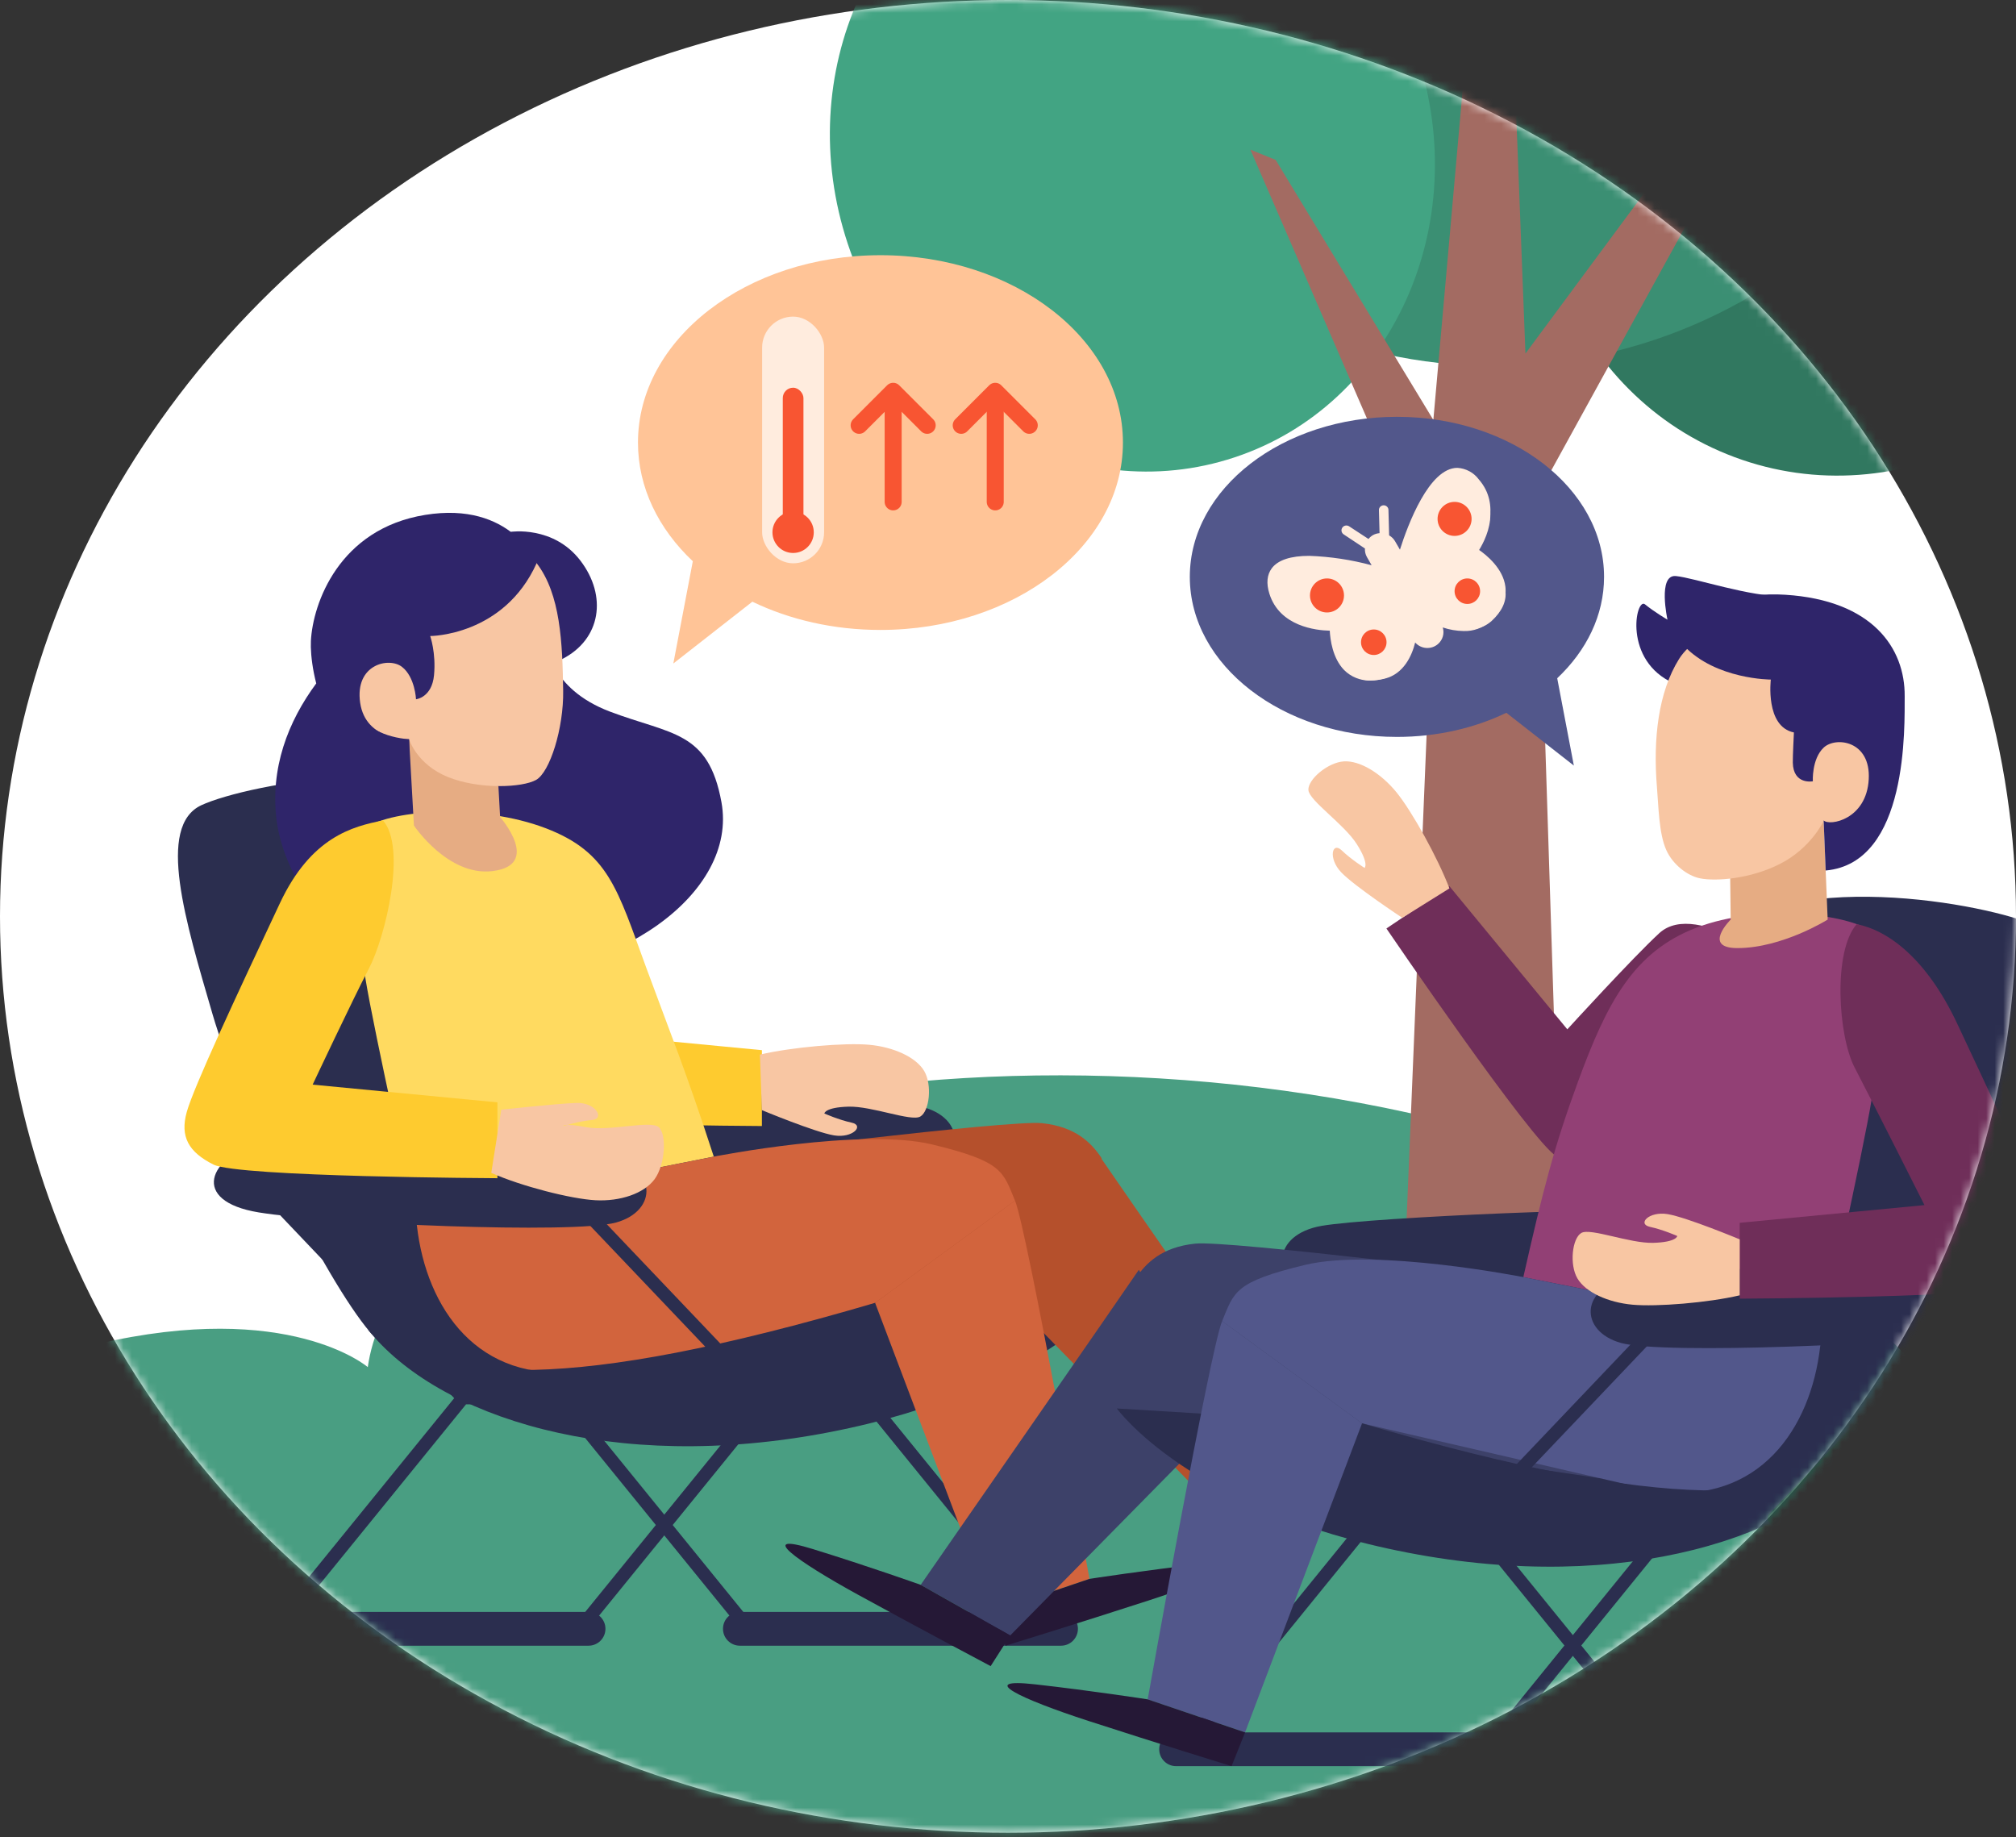 <?xml version="1.0" encoding="UTF-8"?>
<svg width="237px" height="216px" viewBox="0 0 237 216" version="1.1" xmlns="http://www.w3.org/2000/svg" xmlns:xlink="http://www.w3.org/1999/xlink">
    <rect x="0" y="0" width="237" height="216" fill="#333333" stroke="none"/>
    <title>Group 5 Copy 3</title>
    <defs>
        <ellipse id="path-1" cx="118.5" cy="107.727" rx="118.5" ry="107.727"></ellipse>
    </defs>
    <g id="UI" stroke="none" stroke-width="1" fill="none" fill-rule="evenodd">
        <g id="Home" transform="translate(-989, -1365)">
            <g id="como-funciona" transform="translate(95, 958)">
                <g id="como-point-copy-2" transform="translate(894, 383)">
                    <g id="Group-3" transform="translate(0, 24)">
                        <mask id="mask-2" fill="white">
                            <use xlink:href="#path-1"></use>
                        </mask>
                        <use id="Mask" fill="#FFFFFF" xlink:href="#path-1"></use>
                        <g id="Group-12" mask="url(#mask-2)">
                            <g transform="translate(11.426, -94.849)">
                                <path d="M0,326.725 L308.71,326.725 C308.71,326.725 323.82,300.165 289.279,285.486 C254.738,270.811 224.517,285.486 224.517,285.486 C224.517,285.486 232.069,250.755 171.622,230.48 C111.175,210.213 36.13,225.509 31.81,255.565 C31.81,255.565 22.549,247.582 0,252.851 L0,326.725 Z" id="Fill-194" fill="#499E82"></path>
                                <path d="M241.225,123.932 C233.494,144.694 211.675,155.733 192.49,148.589 C173.307,141.447 164.023,118.825 171.753,98.063 C179.485,77.301 201.304,66.261 220.487,73.404 C239.67,80.548 248.955,103.169 241.225,123.932" id="Fill-211" fill="#317860"></path>
                                <path d="M227.914,68.936 C227.914,107.009 199.396,137.872 164.217,137.872 C129.038,137.872 100.521,107.009 100.521,68.936 C100.521,30.864 129.038,0 164.217,0 C199.396,0 227.914,30.864 227.914,68.936" id="Fill-213" fill="#3B8F73"></path>
                                <path d="M155.158,101.284 C161.801,121.283 152.206,142.473 133.726,148.61 C115.248,154.749 94.881,143.512 88.239,123.513 C81.595,103.514 91.191,82.326 109.671,76.187 C128.149,70.05 148.515,81.286 155.158,101.284" id="Fill-215" fill="#42A483"></path>
                                <path d="M152.61,270.201 L157.078,162.057 L135.571,112.442 L138.54,113.647 L157.078,144.217 L164.002,66.174 L165.371,70.854 L167.905,136.412 L199.113,94.227 L203.024,91.817 L169.297,153.137 L173.054,270.201 C173.056,276.148 152.61,276.148 152.61,270.201" id="Fill-217" fill="#A36B62"></path>
                            </g>
                        </g>
                        <path d="M103.506,30 C119.249,30 132.012,39.862 132.012,52.027 C132.012,64.193 119.249,74.055 103.506,74.055 C97.978,74.055 92.817,72.839 88.447,70.734 L79.157,78 L81.447,65.98 C77.418,62.181 75,57.322 75,52.027 C75,39.862 87.763,30 103.506,30 Z" id="Path-Copy-2" fill="#FFC497" mask="url(#mask-2)"></path>
                        <g id="Group-41" mask="url(#mask-2)">
                            <g transform="translate(89.595, 37.221)">
                                <rect id="Rectangle" fill="#FFECDE" x="-3.15303339e-14" y="0" width="7.286" height="29" rx="3.643"></rect>
                                <rect id="Rectangle" fill="#F85532" x="2.429" y="8.357" width="2.429" height="17" rx="1.214"></rect>
                                <circle id="Oval" fill="#F85532" cx="3.643" cy="25.357" r="2.429"></circle>
                            </g>
                        </g>
                        <g id="Group-11" mask="url(#mask-2)">
                            <g transform="translate(20.918, 60.289)">
                                <path d="M103.815,129.205 L66.061,129.205 C64.964,129.205 64.076,130.093 64.076,131.19 C64.076,132.286 64.964,133.176 66.061,133.176 L103.815,133.176 C104.912,133.176 105.802,132.286 105.802,131.19 C105.802,130.093 104.912,129.205 103.815,129.205" id="Fill-367" fill="#2B2E4F"></path>
                                <path d="M67.451,130.42 L101.29,130.42 L80.48,104.804 L46.641,104.804 L67.451,130.42 Z M102.907,131.958 L67.085,131.958 C66.852,131.958 66.634,131.855 66.488,131.674 L44.427,104.52 C44.239,104.29 44.202,103.971 44.33,103.705 C44.457,103.437 44.725,103.265 45.024,103.265 L80.846,103.265 C81.077,103.265 81.297,103.369 81.443,103.549 L103.504,130.704 C103.692,130.934 103.729,131.252 103.601,131.52 C103.473,131.788 103.204,131.958 102.907,131.958 L102.907,131.958 Z" id="Fill-369" fill="#2B2E4F"></path>
                                <path d="M45.754,68.045 C39.99,69.51 37.509,74.766 45.754,76.108 C53.998,77.45 82.755,78.67 87.74,77.294 C92.724,75.917 92.6,70.69 86.719,69.661 C80.837,68.631 48.804,67.269 45.754,68.045" id="Fill-371" fill="#2B2E4F"></path>
                                <path d="M37.875,35.764 C35.111,47.673 32.952,61.37 32.134,64.289 C31.316,67.21 32.344,69.009 35.263,70.48 C38.181,71.95 68.651,72.085 68.651,72.085 L68.651,63.167 L46.932,61.085 C46.932,61.085 49.62,50.001 50.257,45.809 C51.175,39.77 37.875,35.764 37.875,35.764" id="Fill-373" fill="#FECB2F"></path>
                                <path d="M68.418,72.015 C72.161,72.893 78.401,73.434 81.262,73.172 C84.123,72.911 86.767,71.719 87.732,70.084 C88.695,68.448 88.345,65.351 87.269,64.732 C86.192,64.114 81.592,65.98 78.815,65.896 C76.039,65.815 75.994,65.093 75.994,65.093 C75.994,65.093 77.663,64.348 79.199,64.017 C80.734,63.686 79.337,62.157 77.121,62.521 C74.906,62.886 68.65,65.488 68.65,65.488 L68.418,72.015 Z" id="Fill-375" fill="#F8C6A3" transform="translate(78.357, 67.852) scale(1, -1) translate(-78.357, -67.852) "></path>
                                <path d="M22.581,96.31 C17.298,90.108 7.243,69.843 4.068,58.938 C0.893,48.033 -2.548,36.857 2.744,34.374 C8.037,31.892 32.791,27.047 41.98,36.878 C51.171,46.711 72.49,100.39 72.49,100.39 C72.49,100.39 73.453,101.752 54.122,103.603 C34.802,105.453 26.955,101.053 22.581,96.31" id="Fill-377" fill="#2B2E4F"></path>
                                <path d="M16.259,20.052 C12.933,24.55 10.815,30.033 11.606,36.194 C12.396,42.354 18.189,54.352 34.905,54.637 C51.619,54.92 65.841,44.72 63.897,34.021 C62.368,25.607 58.012,26.101 50.793,23.368 C43.574,20.638 43.32,15.286 43.32,15.286 L16.259,20.052 Z" id="Fill-379" fill="#2F256A"></path>
                                <path d="M27.89,82.628 C27.89,82.628 23.083,61.178 22.021,54.623 C19.275,37.696 20.919,37.851 22.076,37.039 C25.259,34.807 35.77,34.23 43.205,37.064 C50.639,39.895 51.657,44.224 55.042,53.44 C57.911,61.253 59.696,65.522 62.996,75.684 L27.89,82.628 Z" id="Fill-381" fill="#FFDA60"></path>
                                <path d="M98.047,92.781 L53.946,99.336 L62.995,75.685 C62.995,75.685 97.668,71.336 101.585,71.75 C105.503,72.162 107.359,74.018 108.596,75.874" id="Fill-383" fill="#B5502C"></path>
                                <path d="M98.405,80.854 C96.972,77.402 96.972,76.256 88.662,74.251 C80.352,72.244 62.995,75.685 62.995,75.685 L27.89,82.627 L28.098,83.827 C29.204,93.546 35.297,102.378 47.21,100.89 C54.775,99.942 60.397,99.044 64.076,98.195 C68.118,97.263 74.078,95.489 81.957,92.873" id="Fill-385" fill="#D2643D"></path>
                                <path d="M39.111,2.233 C39.111,2.233 44.139,1.462 47.315,5.619 C50.493,9.776 49.736,14.854 45.184,17.184 C39.616,20.031 39.111,2.233 39.111,2.233" id="Fill-387" fill="#2F256A"></path>
                                <path d="M27.173,26.619 L27.744,36.758 C27.744,36.758 31.74,42.751 36.979,42.115 C42.824,41.404 37.875,35.764 37.875,35.764 L37.675,32.123 L27.173,26.619 Z" id="Fill-389" fill="#E6AC83"></path>
                                <path d="M27.173,26.619 C27.173,26.619 28.076,29.594 31.774,31.069 C35.471,32.544 40.469,32.298 42.096,31.402 C43.723,30.508 45.354,25.322 45.288,20.919 C45.202,15.251 44.977,9.563 42.17,5.919 C39.363,2.273 30.863,0.534 23.819,4.9 C16.775,9.265 15.444,25.687 27.173,26.619" id="Fill-391" fill="#F8C6A3"></path>
                                <path d="M27.173,26.619 C27.173,26.619 22.083,26.838 21.423,22.33 C20.764,17.821 24.8,16.91 26.339,18.106 C27.878,19.302 27.988,21.916 27.988,21.916 C27.988,21.916 29.857,21.721 30.106,19.085 C30.355,16.447 29.655,14.482 29.655,14.482 C29.655,14.482 38.293,14.492 42.17,5.919 C42.17,5.919 39.203,-1.407 29.058,0.242 C18.912,1.89 15.855,10.682 15.631,15.059 C15.455,18.477 17.391,30.11 27.22,30.027 L27.173,26.619 Z" id="Fill-393" fill="#2F256A"></path>
                                <path d="M22.318,95.993 C31.388,102.159 45.59,103.548 81.957,92.873 L110.786,91.127 C110.786,91.127 102.103,103.155 76.574,108.08 C51.045,113.004 30.533,106.278 22.318,95.993" id="Fill-395" fill="#2B2E4F"></path>
                                <path d="M108.136,75.307 C109.373,77.161 134.239,112.904 134.239,112.904 L123.715,118.854 L97.52,92.061" id="Fill-397" fill="#B5502C"></path>
                                <path d="M123.715,118.853 L126.015,122.459 C126.015,122.459 134.151,118.155 141.544,114.099 C148.941,110.044 153.601,106.639 146.914,108.699 C140.547,110.663 134.237,112.904 134.237,112.904 L123.715,118.853 Z" id="Fill-399" fill="#251836"></path>
                                <path d="M81.958,92.873 L95.708,129.205 L107.157,125.322 C107.157,125.322 99.839,84.305 98.406,80.853" id="Fill-401" fill="#D2643D"></path>
                                <path d="M95.708,129.205 L97.294,133.176 C97.294,133.176 106.091,130.464 114.112,127.86 C122.133,125.256 127.349,122.777 120.393,123.556 C113.772,124.299 107.156,125.322 107.156,125.322 L95.708,129.205 Z" id="Fill-403" fill="#251836"></path>
                                <path d="M13.057,130.42 L46.895,130.42 L67.708,104.804 L33.868,104.804 L13.057,130.42 Z M47.263,131.958 L11.439,131.958 C11.142,131.958 10.873,131.788 10.745,131.52 C10.617,131.252 10.654,130.934 10.844,130.704 L32.905,103.549 C33.051,103.369 33.271,103.265 33.502,103.265 L69.326,103.265 C69.623,103.265 69.892,103.437 70.02,103.705 C70.148,103.971 70.109,104.29 69.921,104.52 L47.859,131.674 C47.714,131.855 47.494,131.958 47.263,131.958 L47.263,131.958 Z" id="Fill-405" fill="#2B2E4F"></path>
                                <path d="M48.271,129.205 L10.517,129.205 C9.42,129.205 8.532,130.093 8.532,131.19 C8.532,132.286 9.42,133.176 10.517,133.176 L48.271,133.176 C49.368,133.176 50.258,132.286 50.258,131.19 C50.258,130.093 49.368,129.205 48.271,129.205" id="Fill-407" fill="#2B2E4F"></path>
                                <path d="M33.502,104.804 C33.299,104.804 33.096,104.724 32.945,104.566 L10.883,81.383 C10.589,81.075 10.601,80.589 10.909,80.295 C11.216,80.004 11.703,80.013 11.997,80.322 L34.059,103.504 C34.353,103.812 34.341,104.3 34.033,104.592 C33.884,104.734 33.693,104.804 33.502,104.804" id="Fill-409" fill="#2B2E4F"></path>
                                <path d="M68.772,104.804 C68.569,104.804 68.366,104.724 68.215,104.566 L46.152,81.383 C45.858,81.075 45.871,80.589 46.179,80.295 C46.486,80.004 46.973,80.013 47.267,80.322 L69.329,103.504 C69.623,103.812 69.611,104.3 69.303,104.592 C69.154,104.734 68.963,104.804 68.772,104.804" id="Fill-411" fill="#2B2E4F"></path>
                                <path d="M9.517,74.18 C3.756,75.643 1.273,80.9 9.517,82.242 C17.762,83.584 46.519,84.805 51.503,83.429 C56.488,82.05 56.365,76.824 50.483,75.796 C44.601,74.766 12.568,73.404 9.517,74.18" id="Fill-413" fill="#2B2E4F"></path>
                                <path d="M24.109,36.161 C20.52,36.863 15.646,38.112 11.991,45.883 C6.788,56.946 1.857,67.504 1.04,70.425 C0.223,73.344 1.249,75.143 4.169,76.613 C7.088,78.084 37.558,78.219 37.558,78.219 L37.558,69.301 L15.837,67.219 C15.837,67.219 20.491,57.326 22.453,53.567 C24.414,49.807 26.91,39.351 24.109,36.161" id="Fill-415" fill="#FECB2F"></path>
                                <path d="M37.372,79.179 C41.113,80.182 47.121,80.74 49.982,80.441 C52.843,80.143 55.487,78.781 56.452,76.913 C57.417,75.044 57.066,71.505 55.989,70.799 C54.911,70.093 50.311,72.225 47.535,72.129 C44.759,72.036 44.875,72.424 44.875,72.424 C44.875,72.424 46.545,71.575 48.081,71.197 C49.617,70.818 48.218,69.071 46.002,69.488 C43.787,69.905 37.372,71.662 37.372,71.662 L37.372,79.179 Z" id="Fill-417" fill="#F8C6A3" transform="translate(47.194, 74.973) rotate(9) translate(-47.194, -74.973) "></path>
                            </g>
                        </g>
                        <g id="Group-10" mask="url(#mask-2)">
                            <g transform="translate(92.338, 67.714)">
                                <path d="M45.924,135.942 L83.679,135.942 C84.775,135.942 85.665,136.831 85.665,137.927 C85.665,139.024 84.775,139.912 83.679,139.912 L45.924,139.912 C44.828,139.912 43.939,139.024 43.939,137.927 C43.939,136.831 44.828,135.942 45.924,135.942" id="Fill-421" fill="#2B2E4F"></path>
                                <path d="M48.45,137.157 L82.289,137.157 L103.099,111.541 L69.26,111.541 L48.45,137.157 Z M82.657,138.696 L46.831,138.696 C46.536,138.696 46.267,138.526 46.139,138.258 C46.01,137.99 46.048,137.671 46.236,137.442 L68.298,110.287 C68.445,110.107 68.665,110.002 68.896,110.002 L104.716,110.002 C105.015,110.002 105.284,110.175 105.412,110.443 C105.54,110.709 105.501,111.027 105.312,111.258 L83.253,138.412 C83.106,138.593 82.888,138.696 82.657,138.696 L82.657,138.696 Z" id="Fill-423" fill="#2B2E4F"></path>
                                <path d="M103.987,74.782 C109.749,76.247 112.231,81.504 103.987,82.846 C95.743,84.188 66.984,85.406 62.001,84.031 C57.016,82.653 57.141,77.427 63.021,76.397 C68.902,75.369 100.937,74.006 103.987,74.782" id="Fill-425" fill="#2B2E4F"></path>
                                <path d="M108.372,28.373 C111.136,40.28 113.295,53.977 114.113,56.896 C114.931,59.819 113.903,61.616 110.984,63.088 C108.066,64.559 77.596,64.693 77.596,64.693 L77.596,55.774 L99.315,53.692 C99.315,53.692 96.627,42.609 95.99,38.416 C95.073,32.378 108.372,28.373 108.372,28.373" id="Fill-427" fill="#6F2E59" transform="translate(95.99, 46.533) rotate(56) translate(-95.99, -46.533) "></path>
                                <path d="M78.985,34.975 C75.242,35.853 69.004,36.394 66.141,36.132 C63.28,35.871 60.636,34.679 59.671,33.043 C58.706,31.407 59.059,28.311 60.136,27.693 C61.212,27.075 65.812,28.94 68.588,28.857 C71.364,28.775 71.409,28.052 71.409,28.052 C71.409,28.052 69.739,27.309 68.203,26.978 C66.667,26.646 68.066,25.117 70.282,25.481 C72.497,25.846 78.753,28.448 78.753,28.448 L78.985,34.975 Z" id="Fill-429" fill="#F8C6A3" transform="translate(69.046, 30.812) scale(1, -1) rotate(-56) translate(-69.046, -30.812) "></path>
                                <path d="M127.158,103.046 C132.442,96.846 142.497,76.579 145.672,65.674 C148.848,54.771 152.288,43.595 146.995,41.111 C141.703,38.629 116.949,33.784 107.76,43.616 C98.571,53.447 77.25,107.128 77.25,107.128 C77.25,107.128 76.286,108.49 95.619,110.34 C114.937,112.189 122.785,107.791 127.158,103.046" id="Fill-431" fill="#2B2E4F"></path>
                                <path d="M121.85,89.365 C121.85,89.365 126.656,67.915 127.72,61.361 C130.465,44.434 129.074,42.695 127.917,41.882 C124.736,39.649 114.552,38.501 107.118,41.333 C99.683,44.166 96.568,50.191 93.184,59.407 C90.315,67.22 89.044,72.26 86.743,82.422 L121.85,89.365 Z" id="Fill-433" fill="#924075"></path>
                                <path d="M51.694,99.519 L95.793,106.072 L86.743,82.423 C86.743,82.423 52.072,78.074 48.154,78.486 C44.236,78.9 42.38,80.755 41.144,82.611" id="Fill-435" fill="#3D4169"></path>
                                <path d="M41.541,81.565 C40.304,83.421 15.899,118.595 15.899,118.595 L26.422,124.547 L52.091,98.474" id="Fill-441" fill="#3D4169"></path>
                                <path d="M26.422,124.546 L24.123,128.152 C24.123,128.152 15.986,123.847 8.592,119.792 C1.197,115.736 -3.463,112.33 3.225,114.392 C9.59,116.356 15.898,118.595 15.898,118.595 L26.422,124.546 Z" id="Fill-443" fill="#251836"></path>
                                <path d="M51.334,87.591 C52.767,84.14 52.767,82.994 61.078,80.987 C69.388,78.98 86.744,82.423 86.744,82.423 L121.85,89.365 L121.642,90.565 C120.537,100.284 114.443,109.114 102.53,107.626 L67.783,99.611" id="Fill-437" fill="#52578B"></path>
                                <path d="M127.423,102.729 C118.351,108.896 104.151,110.285 67.782,99.611 L38.954,97.863 C38.954,97.863 47.637,109.892 73.165,114.816 C98.695,119.741 119.206,113.014 127.423,102.729" id="Fill-439" fill="#2B2E4F"></path>
                                <path d="M67.782,99.611 L54.031,135.941 L42.583,132.058 C42.583,132.058 49.901,91.043 51.334,87.59" id="Fill-445" fill="#52578B"></path>
                                <path d="M54.032,135.942 L52.445,139.912 C52.445,139.912 43.65,137.202 35.628,134.598 C27.607,131.994 22.391,129.515 29.347,130.294 C35.969,131.035 42.584,132.059 42.584,132.059 L54.032,135.942 Z" id="Fill-447" fill="#251836"></path>
                                <path d="M102.843,137.157 L136.683,137.157 L115.872,111.541 L82.033,111.541 L102.843,137.157 Z M138.301,138.696 L102.478,138.696 C102.246,138.696 102.027,138.593 101.881,138.412 L79.817,111.258 C79.629,111.027 79.592,110.709 79.72,110.443 C79.848,110.175 80.117,110.002 80.416,110.002 L116.238,110.002 C116.469,110.002 116.688,110.107 116.835,110.287 L138.898,137.442 C139.086,137.671 139.122,137.99 138.995,138.258 C138.867,138.526 138.598,138.696 138.301,138.696 L138.301,138.696 Z" id="Fill-449" fill="#2B2E4F"></path>
                                <path d="M101.468,135.942 L139.223,135.942 C140.319,135.942 141.209,136.831 141.209,137.927 C141.209,139.024 140.319,139.912 139.223,139.912 L101.468,139.912 C100.372,139.912 99.483,139.024 99.483,137.927 C99.483,136.831 100.372,135.942 101.468,135.942" id="Fill-451" fill="#14352F"></path>
                                <path d="M116.238,111.542 C116.046,111.542 115.857,111.471 115.706,111.33 C115.398,111.037 115.386,110.55 115.681,110.242 L137.744,87.06 C138.038,86.751 138.524,86.743 138.83,87.033 C139.14,87.327 139.15,87.813 138.858,88.121 L116.795,111.304 C116.643,111.462 116.441,111.542 116.238,111.542" id="Fill-453" fill="#14352F"></path>
                                <path d="M80.969,111.542 C80.778,111.542 80.585,111.471 80.438,111.33 C80.13,111.037 80.117,110.55 80.411,110.242 L102.472,87.06 C102.769,86.751 103.256,86.743 103.562,87.033 C103.868,87.327 103.882,87.813 103.587,88.121 L81.526,111.304 C81.375,111.462 81.172,111.542 80.969,111.542" id="Fill-455" fill="#2B2E4F"></path>
                                <path d="M140.223,80.916 C145.985,82.381 148.467,87.637 140.223,88.979 C131.979,90.321 103.22,91.541 98.237,90.165 C93.252,88.788 93.375,83.562 99.257,82.532 C105.138,81.503 137.173,80.141 140.223,80.916" id="Fill-457" fill="#2B2E4F"></path>
                                <path d="M125.935,40.929 C129.522,41.629 134.093,44.85 137.75,52.622 C142.953,63.684 147.884,74.241 148.701,77.161 C149.516,80.082 148.49,81.879 145.572,83.35 C142.651,84.822 112.181,84.955 112.181,84.955 L112.181,76.037 L133.902,73.956 C133.902,73.956 127.657,61.551 125.696,57.793 C123.734,54.033 123.134,44.119 125.935,40.929" id="Fill-459" fill="#6F2E59"></path>
                                <path d="M112.182,84.561 C108.439,85.438 102.433,85.925 99.572,85.663 C96.711,85.402 94.067,84.211 93.104,82.576 C92.139,80.941 92.488,77.845 93.565,77.228 C94.644,76.61 99.244,78.474 102.019,78.392 C104.793,78.309 104.84,77.587 104.84,77.587 C104.84,77.587 103.171,76.844 101.634,76.513 C100.098,76.181 101.497,74.653 103.713,75.017 C105.929,75.381 112.182,77.982 112.182,77.982 L112.182,84.561 Z" id="Fill-461" fill="#F8C6A3"></path>
                                <path d="M122.048,28.733 L122.522,40.39 C122.522,40.39 117.195,43.739 111.916,43.742 C107.732,43.745 111.122,40.39 111.122,40.39 L111.06,35.378 L122.048,28.733 Z" id="Fill-463" fill="#E6AC83"></path>
                                <path d="M117.487,2.369 C113.528,2.512 106.822,0.201 104.669,0.005 C102.514,-0.19 103.69,5.135 103.69,5.135 C103.69,5.135 102.125,4.213 101.046,3.332 C99.97,2.452 98.405,9.988 104.473,12.631 C110.54,15.273 117.487,2.369 117.487,2.369" id="Fill-419" fill="#2F256A"></path>
                                <path d="M121.995,28.898 C121.995,28.898 120.53,31.975 116.995,33.804 C113.459,35.633 109.342,35.91 107.521,35.543 C106.024,35.243 104.302,33.911 103.545,32.207 C102.677,30.259 102.646,27.145 102.45,24.805 C101.983,19.155 102.61,13.659 105.048,9.758 C107.487,5.857 115.839,3.174 123.214,6.954 C126.375,8.575 130.17,14.181 130.101,19.315 C130.009,26.234 125.018,32.496 121.995,28.898" id="Fill-465" fill="#F8C6A3"></path>
                                <path d="M122.048,28.733 C122.753,29.435 127.089,28.628 127.35,23.902 C127.603,19.353 123.463,18.839 122.048,20.178 C120.633,21.52 120.777,24.133 120.777,24.133 C120.777,24.133 118.475,24.582 118.424,21.932 C118.41,21.215 118.553,18.391 118.553,18.391 C115.155,17.705 115.839,12.175 115.839,12.175 C115.839,12.175 109.398,12.175 105.648,8.225 C105.648,8.225 107.282,1.555 117.539,2.204 C127.798,2.855 131.622,8.479 131.576,14.134 C131.552,17.555 132.078,33.747 122.287,34.622 L122.048,28.733 Z" id="Fill-467" fill="#2F256A"></path>
                            </g>
                        </g>
                        <g id="Group-31" mask="url(#mask-2)">
                            <g transform="translate(139.874, 49)">
                                <path d="M24.349,0 C37.796,0 48.698,8.424 48.698,18.815 C48.698,29.206 37.796,37.63 24.349,37.63 C19.627,37.63 15.218,36.591 11.486,34.793 L3.551,41 L5.507,30.733 C2.065,27.488 2.13162821e-14,23.338 2.13162821e-14,18.815 C2.13162821e-14,8.424 10.901,0 24.349,0 Z" id="Path-Copy-2" fill="#52578B" transform="translate(24.349, 20.5) scale(-1, 1) translate(-24.349, -20.5) "></path>
                                <g id="butterfly" stroke-width="1" fill="none" transform="translate(9.126, 6)">
                                    <path d="M17.827,19.58 L12.163,9.894 C11.815,9.278 12.043,8.503 12.673,8.161 C12.866,8.055 13.083,8 13.304,8 C13.789,7.991 14.239,8.244 14.473,8.658 L19.834,18.106 C20.186,18.72 20.263,19.733 19.633,20.076 C19.439,20.182 19.219,20.238 18.996,20.238 L18.974,20.238 C18.497,20.238 18.058,19.986 17.827,19.58 Z" id="Path" fill="#FFECDE" fill-rule="nonzero"></path>
                                    <path d="M12.196,24.998 C11.217,25.033 10.268,24.634 9.581,23.899 C8.037,22.242 8.07,19.292 8.075,18.944 L7.734,18.944 C6.483,18.944 2.318,18.648 1.197,14.855 C0.883,13.773 0.943,12.913 1.387,12.281 C1.982,11.433 3.271,11 5.221,11 C8.292,11 12.099,12.071 13.187,12.401 L13.404,12.464 L17,19.297 L17,19.474 C16.897,20.539 16.356,24.058 13.718,24.753 C13.222,24.9 12.711,24.982 12.196,24.998 L12.196,24.998 Z" id="Path" fill="#FFECDE" fill-rule="nonzero"></path>
                                    <path d="M19.974,18.116 L19.814,18.039 L16,11.433 L16.069,11.234 C16.19,10.816 18.732,0.439 22.407,0.439 C23.268,0.506 24.418,1.494 24.919,2.167 C27.963,5.547 24.667,9.996 24.529,10.188 C24.661,10.26 27.682,11.994 27.975,14.449 C28.13,15.677 27.573,16.883 26.326,18.028 C25.571,18.689 24.574,19.037 23.552,18.997 C22.307,18.954 21.087,18.653 19.974,18.116 Z" id="Path" fill="#FFECDE" fill-rule="nonzero"></path>
                                    <path d="M24.809,9.599 C25.615,8.252 27.502,4.396 24.848,1.359 C24.256,0.557 23.332,0.058 22.328,0 C19.002,0 16.516,6.666 15.575,9.616 L15.015,8.649 C14.848,8.352 14.603,8.106 14.304,7.937 L14.226,4.954 C14.226,4.649 13.975,4.402 13.666,4.402 C13.357,4.402 13.106,4.649 13.106,4.954 L13.179,7.677 C12.92,7.697 12.669,7.768 12.439,7.887 C12.223,8.007 12.032,8.169 11.88,8.362 L9.601,6.871 C9.335,6.697 8.976,6.769 8.8,7.031 C8.624,7.293 8.696,7.647 8.962,7.821 L8.962,7.821 L11.46,9.478 C11.439,9.826 11.519,10.172 11.689,10.477 L12.249,11.45 C9.857,10.804 7.398,10.433 4.919,10.345 C2.719,10.345 1.235,10.837 0.507,11.809 C-0.053,12.565 -0.154,13.57 0.227,14.791 C1.437,18.657 5.743,19.11 7.327,19.143 C7.378,20.182 7.658,22.369 9.007,23.761 C9.821,24.585 10.949,25.034 12.115,24.998 C12.682,24.991 13.246,24.917 13.795,24.777 C16.034,24.225 16.992,22.054 17.367,20.53 C18.05,21.31 19.245,21.397 20.036,20.723 C20.605,20.239 20.829,19.47 20.609,18.762 C21.394,19.027 22.216,19.169 23.045,19.182 C24.211,19.231 25.348,18.813 26.197,18.022 C27.547,16.746 28.14,15.382 27.972,13.963 C27.709,11.836 25.76,10.246 24.809,9.599 L24.809,9.599 Z M13.565,23.706 C13.1,23.825 12.623,23.888 12.143,23.893 C11.281,23.93 10.444,23.602 9.841,22.993 C8.369,21.496 8.442,18.63 8.442,18.574 C8.442,18.269 8.191,18.022 7.882,18.022 L7.529,18.022 C6.331,18.022 2.344,17.763 1.308,14.449 C1.039,13.582 1.073,12.908 1.42,12.444 C1.918,11.775 3.133,11.427 4.936,11.427 C8.083,11.427 12.059,12.493 13.022,12.764 L16.544,19.044 C16.46,19.812 15.978,23.104 13.565,23.706 L13.565,23.706 Z M19.601,19.519 C19.486,19.924 19.06,20.161 18.649,20.048 C18.448,19.992 18.279,19.859 18.179,19.679 L17.619,18.674 L13.907,12.046 L12.714,9.925 C12.509,9.556 12.644,9.093 13.016,8.887 C13.131,8.824 13.26,8.792 13.391,8.793 C13.673,8.792 13.932,8.942 14.069,9.185 L19.54,18.939 C19.638,19.116 19.66,19.325 19.601,19.519 Z M25.436,17.232 C24.804,17.808 23.966,18.112 23.106,18.077 C21.98,18.03 20.877,17.748 19.87,17.249 L16.331,10.969 C17.451,7.064 19.976,1.105 22.328,1.105 C23.005,1.174 23.619,1.531 24.008,2.082 C26.684,5.142 23.722,9.262 23.593,9.445 C23.413,9.692 23.469,10.037 23.72,10.216 C23.735,10.226 23.751,10.236 23.767,10.246 C23.767,10.246 26.6,11.902 26.864,14.112 C26.981,15.161 26.5,16.211 25.419,17.232 L25.436,17.232 L25.436,17.232 Z" id="Shape" fill="#FFECDE" fill-rule="nonzero"></path>
                                    <circle id="Oval" fill="#F85532" cx="7" cy="15" r="2"></circle>
                                    <circle id="Oval-Copy-8" fill="#F85532" cx="22" cy="6" r="2"></circle>
                                    <circle id="Oval-Copy-6" fill="#F85532" cx="12.5" cy="20.5" r="1.5"></circle>
                                    <circle id="Oval-Copy-7" fill="#F85532" cx="23.5" cy="14.5" r="1.5"></circle>
                                </g>
                            </g>
                        </g>
                        <g id="Group-42" mask="url(#mask-2)" stroke="#F85532" stroke-linecap="round" stroke-linejoin="round" stroke-width="2">
                            <g transform="translate(101, 46)">
                                <polyline id="Path-11" points="0 4 4 0 8 4"></polyline>
                                <line x1="4" y1="1" x2="4" y2="13" id="Line-6"></line>
                            </g>
                        </g>
                        <g id="Group-42-Copy" mask="url(#mask-2)" stroke="#F85532" stroke-linecap="round" stroke-linejoin="round" stroke-width="2">
                            <g transform="translate(113, 46)">
                                <polyline id="Path-11" points="0 4 4 0 8 4"></polyline>
                                <line x1="4" y1="1" x2="4" y2="13" id="Line-6"></line>
                            </g>
                        </g>
                    </g>
                </g>
            </g>
        </g>
    </g>
</svg>